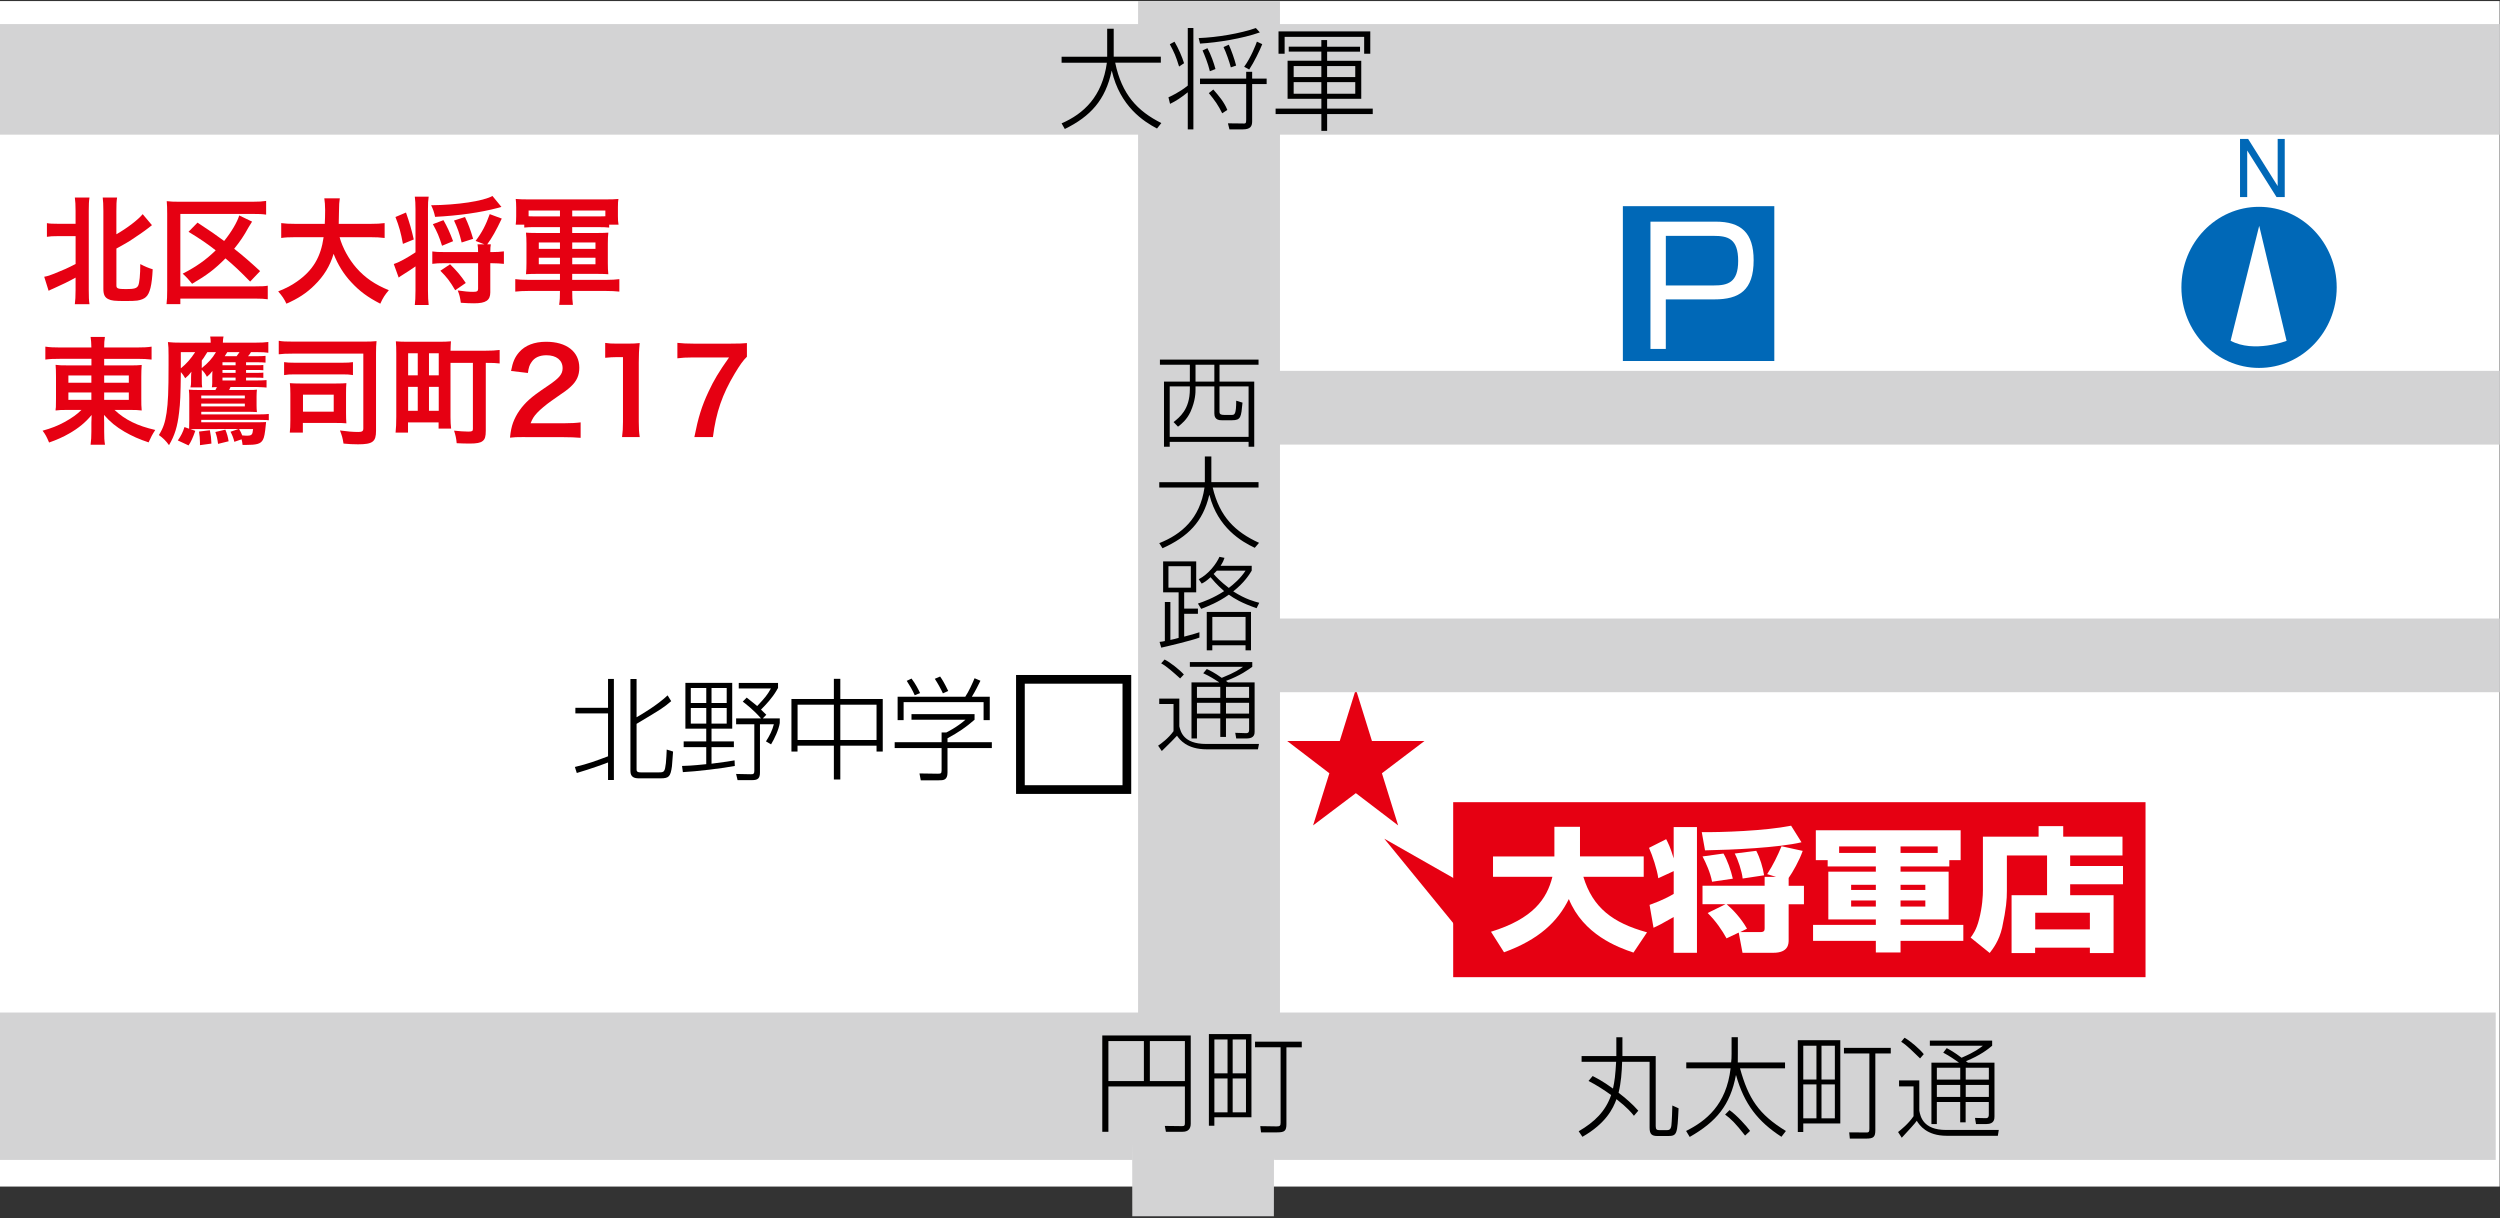 <?xml version="1.0" encoding="utf-8"?>
<!-- Generator: Adobe Illustrator 25.0.0, SVG Export Plug-In . SVG Version: 6.00 Build 0)  -->
<svg version="1.1" id="レイヤー_1" xmlns="http://www.w3.org/2000/svg" xmlns:xlink="http://www.w3.org/1999/xlink" x="0px"
	 y="0px" viewBox="0 0 841.89 410.31" style="enable-background:new 0 0 841.89 410.31;" xml:space="preserve">
<rect x="0" y="0" width="841.89" height="410.31" fill="#333333" stroke="none"/>
<style type="text/css">
	.st0{fill:#FFFFFF;}
	.st1{clip-path:url(#SVGID_2_);fill:#0068B7;}
	.st2{clip-path:url(#SVGID_2_);fill:#FFFFFF;}
	.st3{clip-path:url(#SVGID_2_);fill:#E60012;}
	.st4{clip-path:url(#SVGID_2_);fill:none;stroke:#000000;stroke-width:2.93;}
	.st5{clip-path:url(#SVGID_2_);}
	.st6{clip-path:url(#SVGID_2_);fill:#D3D3D4;}
	.st7{fill:none;stroke:#FFFFFF;stroke-width:7.897;stroke-linejoin:round;}
	.st8{fill:#E60012;}
</style>
<g>
	<rect y="0.36" class="st0" width="841.76" height="399.22"/>
	<g>
		<defs>
			<rect id="SVGID_1_" y="0.35" width="841.76" height="409.24"/>
		</defs>
		<clipPath id="SVGID_2_">
			<use xlink:href="#SVGID_1_"  style="overflow:visible;"/>
		</clipPath>
		<rect x="546.51" y="69.43" class="st1" width="51" height="52.14"/>
		<path class="st2" d="M577.05,79.43c4.87,0,8.29,0.94,8.29,8.43c0,7.37-3.56,8.27-8.29,8.27h-16.07v-16.7H577.05z M555.8,74.64
			v42.87h5.17v-16.69h16.37c8.33,0,13.21-3.01,13.21-13.18c0-9.24-4.22-13-12.81-13H555.8z"/>
		<rect x="489.37" y="270.14" class="st3" width="233.15" height="58.93"/>
		<path class="st2" d="M502.1,313.77c14.19-4.38,18.81-11.01,20.68-18.5h-20v-6.86h20.67v-9.97h8.62v9.36v0.6h21.46v6.86H533.2
			c3.19,10.46,9.91,15.52,21.45,18.71l-4.57,6.82c-5.31-1.78-16.86-6.05-21.76-18.03c-3.77,7.66-10.15,13.68-21.83,17.93
			L502.1,313.77z"/>
		<path class="st2" d="M586,313.89l2.32-1.14c-2.06-3.61-4.76-6.44-6.85-8.23h12.78v8.09c0,0.76-0.15,1.28-1.48,1.28H586z
			 M581.04,304.52l-5.98,2.94c2.77,2.71,4.93,5.91,6.36,8.54l4.1-1.95l1.28,6.81h10.34c5.11,0,5.2-2.98,5.2-4.27v-12.08h5.15v-6.22
			h-5.15v-2.64c1.32-1.84,3.63-5.92,4.73-9.11l-7.13-1.56c-1.33,3.19-2.88,6.41-4.84,9.39l2.97,0.91h-3.82v2.99h-20.92v6.22H581.04z
			 M563.62,301.03c-1.22,0.72-3.58,2.07-8.12,3.7l1.33,7.7c1.53-0.69,2.73-1.28,6.79-3.61v12.05h7.84v-42.35h-7.84v10.54
			c-1.13-3.77-1.89-5.23-2.53-6.46l-5.78,2.92c1.15,2.55,2.73,7.22,3.12,10.23l5.2-2.4V301.03z M603.17,278.06
			c-8.92,1.77-23.41,2.24-30.09,2.17l1.1,6.13c9.07-0.16,24.92-0.9,32.48-2.72L603.17,278.06z M573.34,288.41
			c1.12,2.13,2.65,5.49,3.21,8.52l6.99-1.03c-0.64-2.85-1.88-6.3-3.15-8.47L573.34,288.41z M584.18,287.43
			c1.12,2.09,2.4,5.93,2.67,8.42l7.22-1.09c-0.39-2.57-1.39-5.89-2.64-8.24L584.18,287.43z"/>
		<path class="st2" d="M631.7,299.7h-8.32v-1.74h8.32V299.7z M615.47,291.78h16.23v1.76h-16v16.08h16v1.84h-21.14v5.38h21.14v3.91
			h8.32v-3.91h21.14v-5.38h-21.14v-1.84h16.19v-16.08h-16.19v-1.76h16.42v-2.12h3.82V279.6h-48.77v10.06h3.99V291.78z M631.7,305.29
			h-8.32v-2.05h8.32V305.29z M648.37,299.7h-8.35v-1.74h8.35V299.7z M648.37,305.29h-8.35v-2.05h8.35V305.29z M619.34,285.04h12.36
			v2.19h-12.36V285.04z M640.02,285.04h12.51v2.19h-12.51V285.04z"/>
		<path class="st2" d="M703.78,312.98h-18.41v-5.61h18.41V312.98z M689.34,301.47h-11.93v19.48h7.93v-1.81h18.44v1.81h7.98v-19.48
			h-14.62v-3.68h17.79v-6.15h-17.79v-3.56h17.62v-6.33H694.8v-3.54h-8.29v3.54h-18.75v18.03c0,1.81-0.19,5.67-1.3,9.85
			c-0.89,3.55-2.21,5.26-2.84,6.11l6.42,5.18c1-1.28,3.18-4.07,4.19-8.52c1.4-6.59,1.6-9.45,1.6-12.38v-11.94h13.53V301.47z"/>
		<polygon class="st3" points="490.88,296.5 466.16,282.43 495.36,318.18 		"/>
		<polygon class="st3" points="479.71,249.53 465.37,260.4 470.83,277.96 456.59,267.1 442.19,277.96 447.67,260.4 433.46,249.53 
			451.17,249.53 456.59,232.1 462.01,249.53 		"/>
		<path class="st1" d="M760.74,69.65c14.5,0,26.16,12.11,26.16,27.12c0,14.96-11.66,27.13-26.16,27.13
			c-14.42,0-26.14-12.17-26.14-27.13C734.6,81.76,746.31,69.65,760.74,69.65"/>
		<path class="st2" d="M751.17,114.74l9.63-38.7l9.22,38.75C770.03,114.8,758.97,118.98,751.17,114.74"/>
		<polygon class="st1" points="754.34,46.78 757.07,46.78 767.02,62.66 767.02,46.78 769.4,46.78 769.4,66.37 766.64,66.37 
			756.76,50.68 756.76,66.37 754.34,66.37 		"/>
		<rect x="343.63" y="228.77" class="st4" width="35.85" height="37.12"/>
		<path class="st5" d="M193.59,258.28c4.61-1.11,6.95-2.01,11.17-3.59v-14.44h-11v-1.89h11v-9.72h1.97v34.03h-1.97v-5.91
			c-0.36,0.18-5.91,2.21-10.52,3.55L193.59,258.28z M214.37,228.65v12.89c1.81-1.03,6.97-4.08,10.45-7.37l1.21,1.95
			c-2.73,2.3-2.91,2.41-11.66,7.64v15.26c0,0.54,0,1.08,1.36,1.08h6.29c1.61,0,1.88-0.21,2.22-3.1c0.08-0.73,0.28-3.91,0.28-4.58
			l2.14,0.67c-0.11,0.81-0.26,4.15-0.38,4.94c-0.47,3.46-1.02,4.08-3.77,4.08h-7.39c-1.4,0-2.82-0.33-2.82-2.44v-31.02H214.37z"/>
		<path class="st5" d="M237.84,236.73h-5.21v-5.05h5.21V236.73z M247.37,256.06c-1.23,0.22-3.08,0.53-7.76,1.12v-5.57h7.53v-1.94
			h-7.53v-4.28h6.97v-15.42h-15.77v15.42h7.02v4.28h-7.6v1.94h7.6v5.73c-5.08,0.53-6.71,0.56-8.15,0.6l0.28,2.08
			c4.19-0.18,13.85-1.34,17.49-2.08L247.37,256.06z M244.72,236.73h-5.11v-5.05h5.11V236.73z M237.84,243.67h-5.21v-5.25h5.21
			V243.67z M244.72,243.67h-5.11v-5.25h5.11V243.67z M258.06,240.7c-0.75-0.76-1.12-1.11-1.79-1.74c1.73-1.74,3.77-3.89,5.3-6.53
			c0.12-0.17,0.24-0.54,0.44-0.74v-1.71h-13.23v1.87h10.83c-1.24,2.24-2.01,3.14-4.62,5.91c-0.7-0.53-1.52-1.3-3.54-2.84l-1.32,1.35
			c1.04,0.82,3.49,2.62,6.14,5.66h-8.38v1.97h6.13v15.74c0,0.99-0.35,1.12-1.33,1.09l-4.81-0.1l0.5,2.08h4.93
			c1.89,0,2.61-0.59,2.61-2.6v-16.21h4.68c-0.57,2.15-1.35,3.71-2.66,5.77l1.72,1c1.19-1.98,2.6-4.98,2.93-7.2v-1.54h-5.73
			L258.06,240.7z"/>
		<path class="st5" d="M266.52,235.39v17.7h2.05v-1.98h12.24v11.39h2.17v-11.39h12.2v1.98h2.09v-17.7h-14.29v-6.79h-2.17v6.79
			H266.52z M280.81,249.2h-12.22v-11.89h12.22V249.2z M295.18,249.2h-12.2v-11.89h12.2V249.2z"/>
		<path class="st5" d="M309.85,233.4c-0.52-1.1-1.57-3.19-2.89-4.89l-1.61,0.77c0.95,1.46,2.02,3.26,2.69,4.85L309.85,233.4z
			 M328.19,240.49h-21.24v1.88h18.18c-2.8,2.5-6.41,4.3-6.47,4.3h-1.57v3.28h-15.8v1.97h15.8v7.49c0,1.09-0.26,1.14-1.46,1.14
			l-5.99-0.09l0.44,2.31h6.08c1.49,0,2.92,0,2.92-2.62v-8.23h14.93v-1.97h-14.93v-1.33c3.77-2.06,6.11-3.63,9.11-6.25V240.49z
			 M327.28,234.62c1.08-1.69,2.37-4.29,2.89-5.38l-1.98-0.84c-0.64,1.57-1.98,4.54-3.12,6.22h-22.79v7.9h2.02v-6.08h26.93v6.08h2.08
			v-7.9H327.28z M319.32,232.69c-1.32-2.72-1.93-3.73-2.73-4.87l-1.79,0.77c0.91,1.37,2.11,3.51,2.73,4.9L319.32,232.69z"/>
		<path class="st6" d="M837.16-55.52H431.04v-18.61c0-13.66-10.74-24.86-23.9-24.86c-13.11,0-23.89,11.2-23.89,24.86V8.1H-2.28
			v37.24h385.53V145.6v24.82v56.33v24.78v89.45H-6.45v49.63h387.7c0-0.57,0.04-20.45,0.06,22.28h47.67
			c0-28.99,0.08-22.28,0.08-22.28h411.39v-49.63H431.04v-89.45V233.1h419.07v-24.81H431.04v-58.56h417.03V124.9H431.04V45.34h419
			V8.1h-419v-41.89h406.12c13.09,0,23.93,16.79,23.93,3.08C861.09-44.33,850.25-55.52,837.16-55.52"/>
		<path class="st5" d="M550.23,375.75c-0.67-0.88-2.08-2.62-5.87-5.6c-1.16,3.14-3.5,8.12-11.47,12.68l-1.26-1.87
			c5.29-3.08,9.05-6.69,10.93-12.2c-2.23-1.61-5.02-3.43-7.62-4.74l1.39-1.66c1.27,0.66,3.38,1.69,6.85,4.22
			c0.54-2.43,0.82-4.55,1.06-9.01h-11.63v-1.94h11.7v-6.32h2.05v6.32h11.21v23.61c0,1.19,0.43,1.34,1.3,1.34h2.41
			c0.71,0,1.4-0.11,1.57-1.6c0.15-1.09,0.32-5.75,0.32-6.7l2.1,0.95c-0.43,8.7-0.43,9.33-3.66,9.33h-3.42
			c-1.97,0-2.68-0.64-2.68-2.83v-22.16h-9.25c-0.11,3.5-0.35,6.98-1.2,10.42c2.29,1.75,4.74,3.86,6.64,6.04L550.23,375.75z"/>
		<path class="st5" d="M583.09,349.29h2.14v5.56c0,1.19,0,1.6-0.02,2.94h15.91v1.98h-15.16c2.82,10.17,6.26,15.48,15.45,21.1
			l-1.5,1.95c-7.9-5.1-12.56-11.03-15.27-20.71h-0.07c-1.92,10.04-6.5,15.59-15.55,20.76l-1.22-2.01
			c6.68-3.35,13.55-8.74,14.99-21.1h-14.93v-1.98h15.11c0.11-0.91,0.15-1.75,0.15-2.94V349.29z M587.67,382.41
			c-3.34-4.27-4.77-5.63-6.73-7.07l1.48-1.5c2.36,1.6,5.91,5.57,6.93,7.01L587.67,382.41z"/>
		<path class="st5" d="M611.7,376.6h-4.44v-11.42h4.44V376.6z M605.42,350.29v30.92h1.84v-2.88h12.47v-28.03H605.42z M611.7,363.54
			h-4.44v-11.39h4.44V363.54z M617.9,363.54h-4.5v-11.39h4.5V363.54z M617.9,376.6h-4.5v-11.42h4.5V376.6z M636.73,352.87h-15.77
			v1.88h8.56v25.4c0,0.98-0.15,1.31-1.34,1.22l-5.45-0.04l0.21,2.1h5.5c2.5,0,3.09-0.55,3.09-2.86v-25.82h5.2V352.87z"/>
		<path class="st5" d="M647.84,354.99c-1.4-1.76-4.64-4.55-6.49-5.52l-1.12,1.36c1.95,1.19,4.2,3.51,6.37,5.6L647.84,354.99z
			 M662.73,357.87c-0.42-0.31-0.57-0.38-0.7-0.51c4.75-1.89,7.61-4.14,8.84-5.21v-1.73h-20.98v1.73h17.8v0.05
			c-1.01,0.76-2.42,1.98-7.12,4c-2.41-1.85-3.94-2.67-5-3.24l-1.17,1.53c2.14,1.12,3.97,2.43,5.22,3.29v0.09h-9.2v20.66h1.82v-7.42
			h7.87v6.85h1.83v-6.85h7.8v4.26c0,1.22-0.71,1.19-1.22,1.18l-3.43-0.09l0.34,2.07h3.51c2.71,0,2.71-1.8,2.71-2.59v-18.07H662.73z
			 M660.12,363.57h-7.87v-4.01h7.87V363.57z M660.12,369.39h-7.87v-4.04h7.87V369.39z M669.76,363.57h-7.79v-4.01h7.79V363.57z
			 M669.76,369.39h-7.79v-4.04h7.79V369.39z M639.52,363.83v2.01h4.88v10.06c-1.81,2.64-4.17,4.47-5.21,5.32l1.24,1.92
			c2.4-2.61,4.39-4.74,5.06-5.71c0.89,1.46,3.29,5.05,10.08,5.05h17.21l0.32-1.96h-17.74c-7.84,0-8.65-4.63-9.02-6.48v-10.21H639.52
			z"/>
		<path class="st5" d="M385.21,364.05h-11.95v-13.46h11.95V364.05z M371.2,348.7v32.43h2.06v-15.25h25.76v12.31
			c0,0.84-0.15,1.04-1.02,1.04l-5.74-0.07l0.37,1.97h5.63c1.81,0,2.73-0.94,2.73-2.74V348.7H371.2z M399.02,364.05h-11.8v-13.46
			h11.8V364.05z"/>
		<path class="st5" d="M413.38,374.59h-4.43v-11.42h4.43V374.59z M407.1,348.23v30.86h1.84v-2.85h12.49v-28.02H407.1z
			 M413.38,361.46h-4.43v-11.41h4.43V361.46z M419.59,361.46h-4.48v-11.41h4.48V361.46z M419.59,374.59h-4.48v-11.42h4.48V374.59z
			 M438.38,350.79h-15.74v1.89h8.61v25.41c0,0.94-0.21,1.26-1.38,1.23l-5.47-0.09l0.26,2.1h5.47c2.5,0,3.08-0.53,3.08-2.81v-25.83
			h5.17V350.79z"/>
		<path class="st5" d="M372.85,9.68h2.2v9.41h15.87v2.02h-15.37c2.22,10.73,7.52,16.32,15.54,20.33l-1.46,1.84
			c-4.47-2.35-12.45-7.44-15.22-19.43h-0.05c-2.08,9.82-7.13,15.35-15.78,19.59l-1.08-1.9c7.41-3.22,13.68-8.98,15.25-20.42h-15.25
			v-2.02h15.35V9.68z"/>
		<path class="st5" d="M398.74,21.29c-0.56-1.93-1.99-5.21-3.22-7.25l-1.58,0.86c1.47,2.72,2.06,4.02,3.12,7.51L398.74,21.29z
			 M404.12,14.68c5.84-0.34,14.36-1.7,20.14-3.77l-1.34-1.47c-5.25,1.83-13.02,3.16-19.26,3.38L404.12,14.68z M409.32,23.25
			c-0.53-2.02-1.57-4.93-2.71-7.03l-1.64,0.77c0.74,1.71,1.79,4.25,2.46,6.99L409.32,23.25z M416.27,22.08
			c-0.52-2.12-1.6-5.14-2.46-7.03l-1.78,0.8c0.85,1.77,1.99,4.96,2.46,6.84L416.27,22.08z M426.55,26.48h-4.88v-2.29h-2.01v2.29
			h-15.55v1.83h15.55V40.4c0,1.25-0.22,1.25-1.41,1.18l-4.74-0.05l0.51,2.04h4.46c2.65,0,3.19-1.06,3.19-2.76v-12.5h4.88V26.48z
			 M413.31,37.02c-1.08-2.7-2.91-4.78-4.72-6.87l-1.51,1.21c2.02,2.43,3.26,4.22,4.5,6.79L413.31,37.02z M399.99,9.44v19.38
			c-2.72,2.23-5.84,3.66-6.51,3.95l0.54,2.21c2.13-1.04,3.6-2.02,5.97-3.9v12.49h1.89V9.44H399.99z M420.67,23.42
			c1.57-2.33,3.63-6.56,4.4-8.55l-1.8-0.85c-0.26,0.8-1.99,5.34-4.29,8.46L420.67,23.42z"/>
		<path class="st5" d="M444.97,31.56h-9.32v-3.9h9.32V31.56z M446.91,13.5h-1.94v2.22h-10.98v1.66h10.98v3.08H433.6v12.82h11.38
			v3.29h-15.41v1.85h15.41v5.64h1.94v-5.64h15.36v-1.85h-15.36v-3.29h11.49V20.48h-11.49v-3.08H458v-1.66h-11.09V13.5z
			 M444.97,25.95h-9.32v-3.7h9.32V25.95z M456.39,25.95h-9.48v-3.7h9.48V25.95z M456.39,31.56h-9.48v-3.9h9.48V31.56z M461.46,10.58
			h-30.91v7.52h2.06v-5.68h26.78v5.68h2.06V10.58z"/>
		<path class="st5" d="M400.69,131.07c0,6.91-3.55,9.49-5.48,11.07l1.49,1.55c1.17-0.91,2.92-2.28,4.19-4.98
			c1.71-3.81,1.71-6.6,1.71-7.6v-0.98h6.34v9.07c0,0.93,0.24,2.39,2.51,2.32h3.42c3.05,0,3.08-1.06,3.55-5.93l-2.12-0.65
			c0,4.58-0.55,4.78-1.45,4.78h-2.65c-0.91,0-1.53-0.16-1.53-1.02v-8.58h9.8v17h-26.56v-17h6.78V131.07z M390.61,121.09v1.74h10.08
			v5.68h-8.71v21.94h1.93v-1.66h26.56v1.66h1.9v-21.94h-11.69v-5.68h13.14v-1.74H390.61z M408.94,128.51h-6.34v-5.69h6.34V128.51z"
			/>
		<path class="st5" d="M405.73,153.71h2.2v8.66h15.89v1.81h-15.43c2.29,9.82,7.57,14.96,15.6,18.62l-1.44,1.68
			c-4.48-2.11-12.45-6.76-15.25-17.76h-0.08c-2.12,8.97-7.09,14.01-15.74,17.91l-1.09-1.72c7.45-2.95,13.73-8.25,15.23-18.72h-15.23
			v-1.81h15.35V153.71z"/>
		<path class="st5" d="M424.06,202.99c-1.56-0.42-4.54-1.13-8.76-3.84c3.77-2.98,5.45-5.71,6.22-6.98v-1.63h-10.48
			c0.85-1.33,1.06-1.92,1.32-2.68l-1.7-0.35c-1.02,2.31-3.57,5.77-6.98,7.55l1,1.47c0.89-0.43,1.63-0.9,2.98-2.15
			c2.23,2.69,3.76,3.94,4.57,4.69c-3.64,2.38-6.86,3.51-8.82,4.19l1.11,1.78c2.26-0.88,5.74-2.22,9.31-4.78
			c1.79,1.29,4.3,2.82,9.33,4.56L424.06,202.99z M409.78,192.18h9.66c-1.65,2.56-4,4.57-5.63,5.81c-2.82-2.14-4.42-3.88-5.11-4.7
			L409.78,192.18z M403.89,212.92c-1.06,0.35-1.88,0.61-5.11,1.47v-7.7h4.63v-1.75h-4.63v-5.48h4.05v-10.4h-11.14v10.4h5.22v15.35
			c-0.47,0.15-2.21,0.6-2.78,0.69v-12.77h-1.86v13.14c-0.51,0.16-0.84,0.16-1.78,0.29l0.56,1.94c1.48-0.31,10.44-2.43,12.86-3.39
			V212.92z M401.02,197.9h-7.54v-7.22h7.54V197.9z M421.28,206.07h-14.9v12.94h1.87v-1.72h11.19v1.72h1.84V206.07z M419.45,215.66
			h-11.19v-7.9h11.19V215.66z"/>
		<path class="st5" d="M410.94,235h-7.86v-3.7h7.86V235z M413.53,229.8c-0.44-0.29-0.52-0.38-0.65-0.52
			c4.74-1.71,7.59-3.83,8.83-4.73v-1.6h-21.02v1.6h17.83v0.05c-0.98,0.69-2.36,1.77-7.09,3.67c-2.48-1.77-3.98-2.49-5.04-2.98
			l-1.19,1.43c2.17,0.98,3.99,2.15,5.31,3.01v0.07h-9.27v18.89h1.84v-6.77h7.86v6.25h1.91v-6.25h7.79v3.89
			c0,1.14-0.74,1.12-1.25,1.08l-3.42-0.11l0.34,1.91h3.49c2.7,0,2.7-1.62,2.7-2.35V229.8H413.53z M410.94,240.31h-7.86v-3.64h7.86
			V240.31z M420.63,235h-7.77v-3.7h7.77V235z M420.63,240.31h-7.77v-3.64h7.77V240.31z M398.67,227.14
			c-1.4-1.58-4.64-4.14-6.49-5.04l-1.15,1.28c1.98,1.09,4.2,3.13,6.39,5.09L398.67,227.14z M390.38,235.26v1.82h4.81v9.15
			c-1.77,2.46-4.16,4.17-5.19,4.88l1.24,1.8c2.43-2.38,4.44-4.36,5.12-5.15c0.88,1.26,3.24,4.58,10.06,4.58h17.19l0.36-1.81h-17.79
			c-7.83,0-8.6-4.3-9.04-5.92v-9.35H390.38z"/>
	</g>
	<path class="st7" d="M19.52,79.52c-1.72,0-2.71,0.05-3.72,0.23v-4.61c0.98,0.18,1.81,0.22,3.72,0.22h5.93v-4.35
		c0-2.09-0.08-3.2-0.25-4.5h4.94c-0.2,1.26-0.25,2.36-0.25,4.5V97.7c0,2.32,0.05,3.49,0.25,4.75H25.2c0.16-1.34,0.25-2.53,0.25-4.77
		v-4.19c-2.36,1.33-4.56,2.36-7.37,3.63c-0.65,0.28-1.33,0.58-1.71,0.8l-1.48-4.72c1.23-0.23,1.97-0.48,3.36-1.04
		c3.16-1.26,4.54-1.88,7.21-3.26v-9.38H19.52z M39.2,96.16c0,0.99,0.52,1.19,3.21,1.19c2.74,0,3.63-0.23,4.12-1.15
		c0.43-0.83,0.71-3.67,0.71-7.27c1.5,0.79,2.81,1.35,4.18,1.75c-0.25,5.33-0.94,8.21-2.32,9.38c-0.61,0.57-1.64,0.97-2.88,1.16
		c-0.86,0.11-1.98,0.15-4.03,0.15c-3.53,0-4.7-0.11-5.71-0.64c-1.2-0.54-1.67-1.57-1.67-3.43V71.06c0-2.22-0.08-3.33-0.22-4.54h4.84
		c-0.21,1.33-0.24,2.45-0.24,4.54v7.83c3.63-2.06,7.38-4.94,8.86-6.77l3.12,3.71c-0.38,0.3-0.63,0.47-1.26,0.99
		c-1.12,0.91-4.46,3.19-6.28,4.35c-1.64,0.99-1.64,0.99-4.43,2.53V96.16z"/>
	<path class="st7" d="M90.18,100.78c-1.13-0.15-2.26-0.23-4.3-0.23H60.73v1.86h-4.65c0.17-1.35,0.22-2.64,0.22-4.6V71.96
		c0-1.66-0.03-2.93-0.15-4.22c1.3,0.16,2.41,0.2,4.27,0.2h24.55c2.25,0,3.43-0.09,4.65-0.28v4.62c-1.36-0.2-2.44-0.24-4.6-0.24
		H60.73v24.4h25.12c2.25,0,3.34-0.05,4.32-0.23V100.78z M84.24,94.82c-3.61-3.67-5.29-5.26-8.31-7.81c-3.6,3.62-6.18,5.6-11.24,8.56
		c-0.94-1.21-1.88-2.25-3.16-3.41c4.64-2.39,7.87-4.69,11.11-7.86c-2.78-2.17-5.26-3.88-9.15-6.24l3.02-3.09
		c5.29,3.49,5.32,3.52,8.97,6.18c2.45-3.01,4.42-6.4,5.08-8.59l4.33,2.07c-0.53,0.82-0.62,0.96-1.24,2
		c-1.48,2.74-2.83,4.71-4.79,7.14c3.03,2.39,5.32,4.37,8.73,7.53L84.24,94.82z"/>
	<path class="st7" d="M114.36,79.87c0.98,3.56,3.08,7.4,5.67,10.37c2.94,3.32,6.22,5.57,10.91,7.49c-1.34,1.59-1.91,2.42-2.88,4.54
		c-4.22-2.17-6.96-4.19-9.77-7.23c-2.55-2.72-4.51-5.89-5.95-9.56c-1.19,4.07-3.28,7.49-6.46,10.59c-2.69,2.66-5.54,4.5-9.43,6.2
		c-0.67-1.5-1.51-2.71-2.77-4.14c2.84-1.15,4.42-1.98,6.39-3.36c5.32-3.74,7.96-8.18,8.91-14.9h-9.34c-2.49,0-3.63,0.08-4.94,0.27
		v-5.01c1.22,0.18,2.65,0.26,4.98,0.26h9.69c0.08-1.98,0.12-2.6,0.12-4.65c0-1.67-0.12-2.85-0.28-3.96h5.22
		c-0.2,1.39-0.24,1.97-0.28,4.63c0,1.61-0.03,2.53-0.08,3.98h10.47c2.25,0,3.64-0.09,4.99-0.26v5.01c-1.58-0.19-2.76-0.27-4.94-0.27
		H114.36z"/>
	<path class="st7" d="M139.92,70.38c0-1.85-0.08-2.91-0.23-4.15h4.67c-0.2,1.32-0.24,2.26-0.24,4.15v27.48
		c0,2.02,0.08,3.54,0.24,4.86h-4.67c0.15-1.23,0.23-2.61,0.23-4.91v-8.1c-0.73,0.53-2.85,1.95-4.32,2.85
		c-0.56,0.36-1.09,0.68-1.34,0.92l-1.65-4.56c1.54-0.47,4.5-2.05,7.31-3.95V70.38z M136.72,71.57c1.22,3.5,1.89,5.85,2.62,9.07
		l-3.65,1.49c-0.69-3.77-1.29-5.9-2.52-9.05L136.72,71.57z M168.86,69.68c-0.33,0.07-0.33,0.07-1.12,0.32
		c-5.94,1.57-13.16,2.61-21.22,3.03c-0.29-1.42-0.68-2.6-1.34-3.91c8.86-0.09,17.55-1.38,20.66-3.12L168.86,69.68z M165.7,84.89
		c1.54,0,2.74-0.08,3.99-0.24v4.21c-1.25-0.13-2.57-0.22-3.99-0.22h-0.59v9.81c0,2.69-1.48,3.69-5.47,3.69
		c-1.41,0-2.43-0.05-4.45-0.18c-0.25-1.85-0.46-2.67-1.05-4.15c2.19,0.33,3.81,0.47,5.19,0.47c1.32,0,1.67-0.23,1.67-1.02v-8.63
		h-11.46c-1.62,0-2.77,0.05-3.96,0.22v-4.17c1.19,0.17,2.1,0.2,3.96,0.2H161c0-1.26-0.05-1.81-0.19-2.6h2.32l-2.97-1.15
		c2.14-2.81,3.47-5.39,4.76-9.02l4.05,1.5c-1.94,4.08-3.23,6.39-4.9,8.67h1.22c-0.15,0.78-0.15,1.15-0.18,2.6H165.7z M148.86,82.76
		c-1-3.15-1.62-4.62-3.09-7.27l3.56-1.35c1.26,2.17,2.18,4.2,3.25,7.08L148.86,82.76z M153.29,97.74c-1.71-2.92-2.73-4.31-5-6.56
		l3.28-2.18c2.33,2.29,3.68,3.91,5.28,6.29L153.29,97.74z M155.46,81.66c-0.77-3.2-1.36-4.79-2.57-7.39l3.7-1.19
		c1.09,2.29,1.84,4.28,2.74,7.34L155.46,81.66z"/>
	<path class="st7" d="M192.7,78.46h8.42c2.08,0,2.73-0.05,3.74-0.12c-0.12,1.22-0.17,2.01-0.17,3.66v6.6c0,1.78,0.05,2.5,0.17,3.75
		c-1.07-0.07-1.77-0.12-3.82-0.12h-8.35v2.01h11.69c1.71,0,2.89-0.08,4.19-0.24v4.2c-1.4-0.15-2.76-0.22-4.47-0.22H192.7
		c0,2.2,0.05,3.19,0.23,4.69h-4.64c0.24-1.57,0.28-2.49,0.28-4.69h-10.63c-1.7,0-3.09,0.07-4.42,0.22v-4.2
		c1.22,0.16,2.41,0.24,4.15,0.24h10.9v-2.01h-7.66c-2.02,0-2.72,0.05-3.78,0.12c0.12-1.33,0.16-2.2,0.16-3.75V82
		c0-1.41-0.05-2.36-0.16-3.66c0.99,0.07,1.65,0.12,3.76,0.12h7.68v-1.98h-8.52c-1.51,0-2.42,0.03-3.5,0.15v-0.98h-2.88
		c0.11-0.87,0.16-1.56,0.16-2.85v-2.92c0-1.19-0.05-1.98-0.16-2.88c1.38,0.11,2.47,0.15,4.19,0.15h26.16c1.94,0,3.05-0.04,4.24-0.15
		c-0.13,0.78-0.17,1.35-0.17,2.76v3.02c0,1.22,0.04,2.01,0.21,2.88h-3.16v0.98c-1.04-0.12-1.99-0.15-3.45-0.15h-9V78.46z
		 M188.57,70.91h-10.56v1.92c0.69,0.05,1.17,0.05,2.04,0.05h8.52V70.91z M188.57,81.66h-7.13v2.15h7.13V81.66z M188.57,86.79h-7.13
		V89h7.13V86.79z M201.7,72.88c0.96,0,1.4,0,2.16-0.05v-1.92H192.7v1.97H201.7z M200.53,81.66h-7.83v2.15h7.83V81.66z M200.53,86.79
		h-7.83V89h7.83V86.79z"/>
	<path class="st7" d="M20.07,120.84c-2.02,0-3.32,0.04-4.8,0.25v-4.36c1.39,0.21,2.86,0.29,5.07,0.29h10.43
		c-0.04-1.62-0.08-2.29-0.26-3.56h4.82c-0.2,1.24-0.25,2.07-0.25,3.56h10.79c2.46,0,3.96-0.08,5.18-0.29v4.36
		c-1.31-0.17-2.95-0.25-4.9-0.25H35.08v2.22h8.27c2.41,0,3.17-0.03,4.37-0.16c-0.09,1.19-0.14,2.48-0.14,3.98v7.33
		c0,2.2,0,2.2,0.14,4.02c-1.14-0.16-2.25-0.19-4.4-0.19h-4.76c3.53,3.32,7.7,5.38,13.73,6.75c-1.03,1.57-1.4,2.3-2.25,4.18
		c-3.21-1.05-5.57-2.13-8.12-3.59c-2.91-1.72-4.77-3.24-6.9-5.67c0.02,1.29,0.06,2.04,0.06,2.7v2.85c0,2.02,0.05,3.17,0.28,4.51
		h-4.85c0.19-1.53,0.26-2.68,0.26-4.51v-2.85c0-0.46,0.05-1.94,0.09-2.68c-2.03,2.49-4.44,4.48-7.56,6.25
		c-1.9,1.12-4.38,2.22-6.77,3.04c-0.84-1.98-1.19-2.66-2.19-3.98c2.97-0.83,5.02-1.62,7.43-2.93c2.41-1.32,4.31-2.68,5.66-4.07
		h-4.28c-2.42,0-3.23,0.02-4.43,0.19c0-0.4,0-0.4,0.1-1.13c0-0.16,0-0.16,0.04-2.89v-7.27c0-2.06-0.04-2.7-0.14-4.08
		c1.05,0.16,2.01,0.19,4.28,0.19h7.79v-2.22H20.07z M23.03,128.89h7.74v-2.44h-7.74V128.89z M23.03,134.65h7.74v-2.49h-7.74V134.65z
		 M35.08,128.89h8.3v-2.44h-8.3V128.89z M35.08,134.65h8.3v-2.49h-8.3V134.65z"/>
	<path class="st7" d="M82.88,128.12h3.68c1.6,0,2.21-0.05,3.2-0.12v2.51c-0.43-0.05-1.5-0.13-3.2-0.18h-8.94
		c-0.2,0.5-0.28,0.6-0.45,1h6.07c2.01,0,2.5,0,3.28-0.12c-0.07,0.71-0.12,1.32-0.12,2.25v3.16c0,0.91,0.05,1.46,0.12,2.15
		c-1.45-0.09-2.24-0.09-3.24-0.09h-15.5v0.87h19.62c1.45,0,2.25-0.05,3.12-0.15v2.13c-0.65-0.09-0.65-0.09-3.12-0.13H67.77v0.81
		h18.79c1.3,0,2.32-0.05,3.04-0.08c-0.04,0.27-0.04,0.34-0.08,0.83c-0.28,2.97-0.54,4.42-1.03,5.22c-0.77,1.3-2,1.66-5.88,1.66
		h-0.92c-0.11-0.91-0.16-1.23-0.34-1.9l-2.43,0.85c-0.26-1.16-0.7-2.29-1.3-3.4l2.7-0.91H67.03c-1.9,0-2.84,0.04-2.91,0.04
		l1.65,0.57c-0.87,2.45-1.43,3.65-2.27,4.91l-3.62-1.68c1.06-1.51,1.73-2.81,2.24-4.51l1.56,0.57c0.04-0.68,0.06-1.47,0.06-2.85
		v-7.42c0-1.04-0.02-2.02-0.14-2.89c0.98,0.07,1.73,0.12,3.67,0.12h5.27c0.22-0.4,0.32-0.55,0.5-1c-0.5,0-1.19,0.05-1.7,0.09
		c0.08-0.47,0.13-0.98,0.13-1.47v-1.82c0-0.43,0.02-0.78,0.02-0.98c0-0.25,0-0.68,0.05-1.24c-0.71,0.95-1,1.24-1.86,1.97
		c-0.5-0.98-0.94-1.57-1.73-2.36v3.17c0,1.61,0.02,2.05,0.14,2.77h-3.96c0.17-0.7,0.21-1.03,0.21-1.91v-1.38
		c0-0.91,0.05-1.61,0.13-2.01c-0.67,0.91-1.27,1.53-2.1,2.21c-0.45-0.8-0.91-1.47-1.47-2.09c-0.1,7.78-0.19,10.3-0.6,13.66
		c-0.55,4.73-1.46,7.68-3.39,10.96c-1.02-1.43-2.01-2.41-3.41-3.4c1.52-2.43,2.1-4.27,2.59-7.49c0.5-3.57,0.67-6.96,0.67-16.1v-3.19
		c0-2.51-0.04-3.02-0.21-4.53c1.35,0.16,2.52,0.2,4.97,0.2h9.44c-0.02-0.96-0.06-1.44-0.18-2.06h4.49
		c-0.14,0.62-0.18,1.03-0.22,2.06h10.69c2.07,0,3.68-0.08,4.62-0.23v3.63c-1-0.16-1.97-0.21-3.64-0.21h-2.21
		c-0.16,0.26-0.16,0.26-0.46,0.73c-0.16,0.18-0.28,0.35-0.53,0.63h3.3c1.34,0,1.93-0.05,2.6-0.12v2.29
		c-0.82-0.08-1.47-0.12-2.6-0.12h-3.96v0.99h3.47c1.36,0,1.71,0,2.35-0.08v1.77c-0.9-0.08-1.2-0.08-2.3-0.08h-3.52v0.96h3.47
		c1.36,0,1.68,0,2.35-0.08v1.78c-1.04-0.09-1.3-0.09-2.35-0.09h-3.47V128.12z M60.89,118.59v5.44c1.82-1.43,3.4-3.23,4.83-5.44
		H60.89z M70.67,144.89c0.35,1.74,0.46,2.65,0.53,4.49l-3.86,0.53v-0.86c0-1.16-0.12-2.57-0.32-3.72L70.67,144.89z M82.45,133.21
		H67.77v0.96h14.68V133.21z M67.77,136.85h14.68v-0.94H67.77V136.85z M67.95,123.94c1.96-1.52,3.59-3.29,4.78-5.35h-2.91
		c-0.12,0.21-0.12,0.21-1.33,2.09c0,0-0.05,0-0.54,0.72V123.94z M75.89,144.69c0.54,1.33,0.84,2.3,1.1,3.91l-3.56,0.88
		c-0.21-1.61-0.4-2.57-0.91-4L75.89,144.69z M79.34,122h-4.42v1h4.42V122z M74.92,125.56h4.42v-0.96h-4.42V125.56z M74.92,128.12
		h4.42v-0.96h-4.42V128.12z M76.54,118.59c-0.36,0.63-0.51,0.87-0.86,1.36h4c0.51-0.67,0.55-0.72,0.98-1.36H76.54z M80.51,144.49
		c0.47,0.75,0.75,1.26,1.06,2.14c0.43,0.05,1.03,0.09,1.3,0.09c1.95,0,2.15-0.21,2.36-2.22H80.51z"/>
	<path class="st7" d="M126.63,145.12c0,3.63-1.13,4.51-6.08,4.51c-1.74,0-3.06-0.08-4.87-0.25c-0.31-1.97-0.52-2.64-1.19-4.42
		c2.22,0.32,4.35,0.51,6.16,0.51c1.3,0,1.7-0.28,1.7-1.19v-25.2H98.82c-2.49,0-3.74,0.07-4.95,0.23v-4.55
		c1.31,0.24,2.36,0.28,4.95,0.28h23.85c1.71,0,2.87-0.04,4.13-0.16c-0.12,1.3-0.17,2.22-0.17,3.97V145.12z M95.66,121.95
		c1.03,0.15,1.94,0.2,3.56,0.2h16.09c1.62,0,2.53-0.05,3.55-0.2v4.36c-1.12-0.19-1.99-0.24-3.53-0.24h-16.1
		c-1.6,0-2.44,0.05-3.56,0.24V121.95z M116.53,139.1c0,1.6,0.04,2.46,0.12,3.46c-1.08-0.09-1.76-0.13-3.72-0.13h-10.94v3.26h-4.4
		c0.14-1.19,0.19-2.35,0.19-4.15v-8.94c0-1.42-0.05-2.49-0.16-3.57c1,0.08,1.95,0.12,3.57,0.12H113c1.89,0,2.75-0.05,3.65-0.12
		c-0.09,1.05-0.12,1.88-0.12,3.46V139.1z M102.03,138.64h10.35v-5.74h-10.35V138.64z"/>
	<path class="st7" d="M151.71,140.53c0,1.39,0.07,2.74,0.21,3.81h-4.22v-2.1H137.4v3.45h-4.19c0.16-1.4,0.24-3.17,0.24-5.37v-21.28
		c0-1.81-0.03-2.84-0.14-4.1c1.23,0.11,2.27,0.15,4.17,0.15h10.2c1.91,0,2.91-0.04,4.18-0.15c-0.07,0.9-0.11,1.65-0.14,3.17h11.52
		c2.16,0,3.73-0.08,5.02-0.26v4.55c-1.18-0.16-2.24-0.2-4.67-0.2v22.86c0,1.97-0.28,2.88-1.08,3.47c-0.69,0.59-2,0.84-4.28,0.84
		c-1.12,0-3.09-0.04-4.44-0.12c-0.15-1.66-0.36-2.61-0.88-4.23c1.88,0.19,3.37,0.32,4.76,0.32c1.3,0,1.58-0.16,1.58-0.87v-22.27
		h-7.54V140.53z M137.44,126.4h3.24v-7.44h-3.24V126.4z M137.44,138.34h3.24v-8.07h-3.24V138.34z M144.46,126.4h3.29v-7.44h-3.29
		V126.4z M144.46,138.34h3.29v-8.07h-3.29V138.34z"/>
	<path class="st7" d="M176.86,147.18c-3.09,0-3.72,0.05-5.12,0.21c0.24-2.27,0.53-3.65,1.04-5.07c1.08-2.87,2.84-5.41,5.43-7.76
		c1.37-1.21,2.55-2.12,6.51-4.79c3.63-2.47,4.74-3.78,4.74-5.78c0-2.7-2.09-4.36-5.45-4.36c-2.28,0-4.02,0.78-5.02,2.32
		c-0.69,0.96-0.97,1.84-1.22,3.65l-5.67-0.68c0.56-3,1.26-4.63,2.72-6.32c2-2.29,5.12-3.51,9.08-3.51c6.89,0,11.18,3.32,11.18,8.74
		c0,2.62-0.88,4.5-2.82,6.32c-1.12,1.03-1.49,1.35-6.63,4.88c-1.73,1.22-3.7,2.87-4.7,3.94c-1.19,1.27-1.65,2.06-2.25,3.57h11.08
		c2.47,0,4.46-0.12,5.77-0.31v5.21c-1.84-0.15-3.44-0.23-5.97-0.23H176.86z"/>
	<path class="st7" d="M209.48,147.18c0.22-1.54,0.31-3.09,0.31-5.13v-21.79h-1.91c-1.47,0-2.6,0.08-4.08,0.23v-5.01
		c1.23,0.19,2.11,0.24,3.96,0.24h3.64c2.01,0,2.62-0.06,4.03-0.19c-0.25,2.32-0.32,4.15-0.32,6.52v20c0,2.09,0.07,3.5,0.32,5.13
		H209.48z"/>
	<path class="st7" d="M251.55,120.11c-1.28,1.23-2.42,2.84-4.12,5.68c-4.19,7-6.29,13.05-7.35,21.39h-6.25
		c1.3-6.6,2.47-10.38,4.77-15.29c1.82-3.91,3.44-6.6,6.91-11.52h-12.21c-2.32,0-3.57,0.09-5.19,0.29v-5.2
		c1.83,0.18,3.08,0.26,5.41,0.26h12.59c2.94,0,4-0.06,5.42-0.19V120.11z"/>
	<path class="st8" d="M19.52,79.52c-1.72,0-2.71,0.05-3.72,0.23v-4.61c0.98,0.18,1.81,0.22,3.72,0.22h5.93v-4.35
		c0-2.09-0.08-3.2-0.25-4.5h4.94c-0.2,1.26-0.25,2.36-0.25,4.5V97.7c0,2.32,0.05,3.49,0.25,4.75H25.2c0.16-1.34,0.25-2.53,0.25-4.77
		v-4.19c-2.36,1.33-4.56,2.36-7.37,3.63c-0.65,0.28-1.33,0.58-1.71,0.8l-1.48-4.72c1.23-0.23,1.97-0.48,3.36-1.04
		c3.16-1.26,4.54-1.88,7.21-3.26v-9.38H19.52z M39.2,96.16c0,0.99,0.52,1.19,3.21,1.19c2.74,0,3.63-0.23,4.12-1.15
		c0.43-0.83,0.71-3.67,0.71-7.27c1.5,0.79,2.81,1.35,4.18,1.75c-0.25,5.33-0.94,8.21-2.32,9.38c-0.61,0.57-1.64,0.97-2.88,1.16
		c-0.86,0.11-1.98,0.15-4.03,0.15c-3.53,0-4.7-0.11-5.71-0.64c-1.2-0.54-1.67-1.57-1.67-3.43V71.06c0-2.22-0.08-3.33-0.22-4.54h4.84
		c-0.21,1.33-0.24,2.45-0.24,4.54v7.83c3.63-2.06,7.38-4.94,8.86-6.77l3.12,3.71c-0.38,0.3-0.63,0.47-1.26,0.99
		c-1.12,0.91-4.46,3.19-6.28,4.35c-1.64,0.99-1.64,0.99-4.43,2.53V96.16z"/>
	<path class="st8" d="M90.18,100.78c-1.13-0.15-2.26-0.23-4.3-0.23H60.73v1.86h-4.65c0.17-1.35,0.22-2.64,0.22-4.6V71.96
		c0-1.66-0.03-2.93-0.15-4.22c1.3,0.16,2.41,0.2,4.27,0.2h24.55c2.25,0,3.43-0.09,4.65-0.28v4.62c-1.36-0.2-2.44-0.24-4.6-0.24
		H60.73v24.4h25.12c2.25,0,3.34-0.05,4.32-0.23V100.78z M84.24,94.82c-3.61-3.67-5.29-5.26-8.31-7.81c-3.6,3.62-6.18,5.6-11.24,8.56
		c-0.94-1.21-1.88-2.25-3.16-3.41c4.64-2.39,7.87-4.69,11.11-7.86c-2.78-2.17-5.26-3.88-9.15-6.24l3.02-3.09
		c5.29,3.49,5.32,3.52,8.97,6.18c2.45-3.01,4.42-6.4,5.08-8.59l4.33,2.07c-0.53,0.82-0.62,0.96-1.24,2
		c-1.48,2.74-2.83,4.71-4.79,7.14c3.03,2.39,5.32,4.37,8.73,7.53L84.24,94.82z"/>
	<path class="st8" d="M114.36,79.87c0.98,3.56,3.08,7.4,5.67,10.37c2.94,3.32,6.22,5.57,10.91,7.49c-1.34,1.59-1.91,2.42-2.88,4.54
		c-4.22-2.17-6.96-4.19-9.77-7.23c-2.55-2.72-4.51-5.89-5.95-9.56c-1.19,4.07-3.28,7.49-6.46,10.59c-2.69,2.66-5.54,4.5-9.43,6.2
		c-0.67-1.5-1.51-2.71-2.77-4.14c2.84-1.15,4.42-1.98,6.39-3.36c5.32-3.74,7.96-8.18,8.91-14.9h-9.34c-2.49,0-3.63,0.08-4.94,0.27
		v-5.01c1.22,0.18,2.65,0.26,4.98,0.26h9.69c0.08-1.98,0.12-2.6,0.12-4.65c0-1.67-0.12-2.85-0.28-3.96h5.22
		c-0.2,1.39-0.24,1.97-0.28,4.63c0,1.61-0.03,2.53-0.08,3.98h10.47c2.25,0,3.64-0.09,4.99-0.26v5.01c-1.58-0.19-2.76-0.27-4.94-0.27
		H114.36z"/>
	<path class="st8" d="M139.92,70.38c0-1.85-0.08-2.91-0.23-4.15h4.67c-0.2,1.32-0.24,2.26-0.24,4.15v27.48
		c0,2.02,0.08,3.54,0.24,4.86h-4.67c0.15-1.23,0.23-2.61,0.23-4.91v-8.1c-0.73,0.53-2.85,1.95-4.32,2.85
		c-0.56,0.36-1.09,0.68-1.34,0.92l-1.65-4.56c1.54-0.47,4.5-2.05,7.31-3.95V70.38z M136.72,71.57c1.22,3.5,1.89,5.85,2.62,9.07
		l-3.65,1.49c-0.69-3.77-1.29-5.9-2.52-9.05L136.72,71.57z M168.86,69.68c-0.33,0.07-0.33,0.07-1.12,0.32
		c-5.94,1.57-13.16,2.61-21.22,3.03c-0.29-1.42-0.68-2.6-1.34-3.91c8.86-0.09,17.55-1.38,20.66-3.12L168.86,69.68z M165.7,84.89
		c1.54,0,2.74-0.08,3.99-0.24v4.21c-1.25-0.13-2.57-0.22-3.99-0.22h-0.59v9.81c0,2.69-1.48,3.69-5.47,3.69
		c-1.41,0-2.43-0.05-4.45-0.18c-0.25-1.85-0.46-2.67-1.05-4.15c2.19,0.33,3.81,0.47,5.19,0.47c1.32,0,1.67-0.23,1.67-1.02v-8.63
		h-11.46c-1.62,0-2.77,0.05-3.96,0.22v-4.17c1.19,0.17,2.1,0.2,3.96,0.2H161c0-1.26-0.05-1.81-0.19-2.6h2.32l-2.97-1.15
		c2.14-2.81,3.47-5.39,4.76-9.02l4.05,1.5c-1.94,4.08-3.23,6.39-4.9,8.67h1.22c-0.15,0.78-0.15,1.15-0.18,2.6H165.7z M148.86,82.76
		c-1-3.15-1.62-4.62-3.09-7.27l3.56-1.35c1.26,2.17,2.18,4.2,3.25,7.08L148.86,82.76z M153.29,97.74c-1.71-2.92-2.73-4.31-5-6.56
		l3.28-2.18c2.33,2.29,3.68,3.91,5.28,6.29L153.29,97.74z M155.46,81.66c-0.77-3.2-1.36-4.79-2.57-7.39l3.7-1.19
		c1.09,2.29,1.84,4.28,2.74,7.34L155.46,81.66z"/>
	<path class="st8" d="M192.7,78.46h8.42c2.08,0,2.73-0.05,3.74-0.12c-0.12,1.22-0.17,2.01-0.17,3.66v6.6c0,1.78,0.05,2.5,0.17,3.75
		c-1.07-0.07-1.77-0.12-3.82-0.12h-8.35v2.01h11.69c1.71,0,2.89-0.08,4.19-0.24v4.2c-1.4-0.15-2.76-0.22-4.47-0.22H192.7
		c0,2.2,0.05,3.19,0.23,4.69h-4.64c0.24-1.57,0.28-2.49,0.28-4.69h-10.63c-1.7,0-3.09,0.07-4.42,0.22v-4.2
		c1.22,0.16,2.41,0.24,4.15,0.24h10.9v-2.01h-7.66c-2.02,0-2.72,0.05-3.78,0.12c0.12-1.33,0.16-2.2,0.16-3.75V82
		c0-1.41-0.05-2.36-0.16-3.66c0.99,0.07,1.65,0.12,3.76,0.12h7.68v-1.98h-8.52c-1.51,0-2.42,0.03-3.5,0.15v-0.98h-2.88
		c0.11-0.87,0.16-1.56,0.16-2.85v-2.92c0-1.19-0.05-1.98-0.16-2.88c1.38,0.11,2.47,0.15,4.19,0.15h26.16c1.94,0,3.05-0.04,4.24-0.15
		c-0.13,0.78-0.17,1.35-0.17,2.76v3.02c0,1.22,0.04,2.01,0.21,2.88h-3.16v0.98c-1.04-0.12-1.99-0.15-3.45-0.15h-9V78.46z
		 M188.57,70.91h-10.56v1.92c0.69,0.05,1.17,0.05,2.04,0.05h8.52V70.91z M188.57,81.66h-7.13v2.15h7.13V81.66z M188.57,86.79h-7.13
		V89h7.13V86.79z M201.7,72.88c0.96,0,1.4,0,2.16-0.05v-1.92H192.7v1.97H201.7z M200.53,81.66h-7.83v2.15h7.83V81.66z M200.53,86.79
		h-7.83V89h7.83V86.79z"/>
	<path class="st8" d="M20.07,120.84c-2.02,0-3.32,0.04-4.8,0.25v-4.36c1.39,0.21,2.86,0.29,5.07,0.29h10.43
		c-0.04-1.62-0.08-2.29-0.26-3.56h4.82c-0.2,1.24-0.25,2.07-0.25,3.56h10.79c2.46,0,3.96-0.08,5.18-0.29v4.36
		c-1.31-0.17-2.95-0.25-4.9-0.25H35.08v2.22h8.27c2.41,0,3.17-0.03,4.37-0.16c-0.09,1.19-0.14,2.48-0.14,3.98v7.33
		c0,2.2,0,2.2,0.14,4.02c-1.14-0.16-2.25-0.19-4.4-0.19h-4.76c3.53,3.32,7.7,5.38,13.73,6.75c-1.03,1.57-1.4,2.3-2.25,4.18
		c-3.21-1.05-5.57-2.13-8.12-3.59c-2.91-1.72-4.77-3.24-6.9-5.67c0.02,1.29,0.06,2.04,0.06,2.7v2.85c0,2.02,0.05,3.17,0.28,4.51
		h-4.85c0.19-1.53,0.26-2.68,0.26-4.51v-2.85c0-0.46,0.05-1.94,0.09-2.68c-2.03,2.49-4.44,4.48-7.56,6.25
		c-1.9,1.12-4.38,2.22-6.77,3.04c-0.84-1.98-1.19-2.66-2.19-3.98c2.97-0.83,5.02-1.62,7.43-2.93c2.41-1.32,4.31-2.68,5.66-4.07
		h-4.28c-2.42,0-3.23,0.02-4.43,0.19c0-0.4,0-0.4,0.1-1.13c0-0.16,0-0.16,0.04-2.89v-7.27c0-2.06-0.04-2.7-0.14-4.08
		c1.05,0.16,2.01,0.19,4.28,0.19h7.79v-2.22H20.07z M23.03,128.89h7.74v-2.44h-7.74V128.89z M23.03,134.65h7.74v-2.49h-7.74V134.65z
		 M35.08,128.89h8.3v-2.44h-8.3V128.89z M35.08,134.65h8.3v-2.49h-8.3V134.65z"/>
	<path class="st8" d="M82.88,128.12h3.68c1.6,0,2.21-0.05,3.2-0.12v2.51c-0.43-0.05-1.5-0.13-3.2-0.18h-8.94
		c-0.2,0.5-0.28,0.6-0.45,1h6.07c2.01,0,2.5,0,3.28-0.12c-0.07,0.71-0.12,1.32-0.12,2.25v3.16c0,0.91,0.05,1.46,0.12,2.15
		c-1.45-0.09-2.24-0.09-3.24-0.09h-15.5v0.87h19.62c1.45,0,2.25-0.05,3.12-0.15v2.13c-0.65-0.09-0.65-0.09-3.12-0.13H67.77v0.81
		h18.79c1.3,0,2.32-0.05,3.04-0.08c-0.04,0.27-0.04,0.34-0.08,0.83c-0.28,2.97-0.54,4.42-1.03,5.22c-0.77,1.3-2,1.66-5.88,1.66
		h-0.92c-0.11-0.91-0.16-1.23-0.34-1.9l-2.43,0.85c-0.26-1.16-0.7-2.29-1.3-3.4l2.7-0.91H67.03c-1.9,0-2.84,0.04-2.91,0.04
		l1.65,0.57c-0.87,2.45-1.43,3.65-2.27,4.91l-3.62-1.68c1.06-1.51,1.73-2.81,2.24-4.51l1.56,0.57c0.04-0.68,0.06-1.47,0.06-2.85
		v-7.42c0-1.04-0.02-2.02-0.14-2.89c0.98,0.07,1.73,0.12,3.67,0.12h5.27c0.22-0.4,0.32-0.55,0.5-1c-0.5,0-1.19,0.05-1.7,0.09
		c0.08-0.47,0.13-0.98,0.13-1.47v-1.82c0-0.43,0.02-0.78,0.02-0.98c0-0.25,0-0.68,0.05-1.24c-0.71,0.95-1,1.24-1.86,1.97
		c-0.5-0.98-0.94-1.57-1.73-2.36v3.17c0,1.61,0.02,2.05,0.14,2.77h-3.96c0.17-0.7,0.21-1.03,0.21-1.91v-1.38
		c0-0.91,0.05-1.61,0.13-2.01c-0.67,0.91-1.27,1.53-2.1,2.21c-0.45-0.8-0.91-1.47-1.47-2.09c-0.1,7.78-0.19,10.3-0.6,13.66
		c-0.55,4.73-1.46,7.68-3.39,10.96c-1.02-1.43-2.01-2.41-3.41-3.4c1.52-2.43,2.1-4.27,2.59-7.49c0.5-3.57,0.67-6.96,0.67-16.1v-3.19
		c0-2.51-0.04-3.02-0.21-4.53c1.35,0.16,2.52,0.2,4.97,0.2h9.44c-0.02-0.96-0.06-1.44-0.18-2.06h4.49
		c-0.14,0.62-0.18,1.03-0.22,2.06h10.69c2.07,0,3.68-0.08,4.62-0.23v3.63c-1-0.16-1.97-0.21-3.64-0.21h-2.21
		c-0.16,0.26-0.16,0.26-0.46,0.73c-0.16,0.18-0.28,0.35-0.53,0.63h3.3c1.34,0,1.93-0.05,2.6-0.12v2.29
		c-0.82-0.08-1.47-0.12-2.6-0.12h-3.96v0.99h3.47c1.36,0,1.71,0,2.35-0.08v1.77c-0.9-0.08-1.2-0.08-2.3-0.08h-3.52v0.96h3.47
		c1.36,0,1.68,0,2.35-0.08v1.78c-1.04-0.09-1.3-0.09-2.35-0.09h-3.47V128.12z M60.89,118.59v5.44c1.82-1.43,3.4-3.23,4.83-5.44
		H60.89z M70.67,144.89c0.35,1.74,0.46,2.65,0.53,4.49l-3.86,0.53v-0.86c0-1.16-0.12-2.57-0.32-3.72L70.67,144.89z M82.45,133.21
		H67.77v0.96h14.68V133.21z M67.77,136.85h14.68v-0.94H67.77V136.85z M67.95,123.94c1.96-1.52,3.59-3.29,4.78-5.35h-2.91
		c-0.12,0.21-0.12,0.21-1.33,2.09c0,0-0.05,0-0.54,0.72V123.94z M75.89,144.69c0.54,1.33,0.84,2.3,1.1,3.91l-3.56,0.88
		c-0.21-1.61-0.4-2.57-0.91-4L75.89,144.69z M79.34,122h-4.42v1h4.42V122z M74.92,125.56h4.42v-0.96h-4.42V125.56z M74.92,128.12
		h4.42v-0.96h-4.42V128.12z M76.54,118.59c-0.36,0.63-0.51,0.87-0.86,1.36h4c0.51-0.67,0.55-0.72,0.98-1.36H76.54z M80.51,144.49
		c0.47,0.75,0.75,1.26,1.06,2.14c0.43,0.05,1.03,0.09,1.3,0.09c1.95,0,2.15-0.21,2.36-2.22H80.51z"/>
	<path class="st8" d="M126.63,145.12c0,3.63-1.13,4.51-6.08,4.51c-1.74,0-3.06-0.08-4.87-0.25c-0.31-1.97-0.52-2.64-1.19-4.42
		c2.22,0.32,4.35,0.51,6.16,0.51c1.3,0,1.7-0.28,1.7-1.19v-25.2H98.82c-2.49,0-3.74,0.07-4.95,0.23v-4.55
		c1.31,0.24,2.36,0.28,4.95,0.28h23.85c1.71,0,2.87-0.04,4.13-0.16c-0.12,1.3-0.17,2.22-0.17,3.97V145.12z M95.66,121.95
		c1.03,0.15,1.94,0.2,3.56,0.2h16.09c1.62,0,2.53-0.05,3.55-0.2v4.36c-1.12-0.19-1.99-0.24-3.53-0.24h-16.1
		c-1.6,0-2.44,0.05-3.56,0.24V121.95z M116.53,139.1c0,1.6,0.04,2.46,0.12,3.46c-1.08-0.09-1.76-0.13-3.72-0.13h-10.94v3.26h-4.4
		c0.14-1.19,0.19-2.35,0.19-4.15v-8.94c0-1.42-0.05-2.49-0.16-3.57c1,0.08,1.95,0.12,3.57,0.12H113c1.89,0,2.75-0.05,3.65-0.12
		c-0.09,1.05-0.12,1.88-0.12,3.46V139.1z M102.03,138.64h10.35v-5.74h-10.35V138.64z"/>
	<path class="st8" d="M151.71,140.53c0,1.39,0.07,2.74,0.21,3.81h-4.22v-2.1H137.4v3.45h-4.19c0.16-1.4,0.24-3.17,0.24-5.37v-21.28
		c0-1.81-0.03-2.84-0.14-4.1c1.23,0.11,2.27,0.15,4.17,0.15h10.2c1.91,0,2.91-0.04,4.18-0.15c-0.07,0.9-0.11,1.65-0.14,3.17h11.52
		c2.16,0,3.73-0.08,5.02-0.26v4.55c-1.18-0.16-2.24-0.2-4.67-0.2v22.86c0,1.97-0.28,2.88-1.08,3.47c-0.69,0.59-2,0.84-4.28,0.84
		c-1.12,0-3.09-0.04-4.44-0.12c-0.15-1.66-0.36-2.61-0.88-4.23c1.88,0.19,3.37,0.32,4.76,0.32c1.3,0,1.58-0.16,1.58-0.87v-22.27
		h-7.54V140.53z M137.44,126.4h3.24v-7.44h-3.24V126.4z M137.44,138.34h3.24v-8.07h-3.24V138.34z M144.46,126.4h3.29v-7.44h-3.29
		V126.4z M144.46,138.34h3.29v-8.07h-3.29V138.34z"/>
	<path class="st8" d="M176.86,147.18c-3.09,0-3.72,0.05-5.12,0.21c0.24-2.27,0.53-3.65,1.04-5.07c1.08-2.87,2.84-5.41,5.43-7.76
		c1.37-1.21,2.55-2.12,6.51-4.79c3.63-2.47,4.74-3.78,4.74-5.78c0-2.7-2.09-4.36-5.45-4.36c-2.28,0-4.02,0.78-5.02,2.32
		c-0.69,0.96-0.97,1.84-1.22,3.65l-5.67-0.68c0.56-3,1.26-4.63,2.72-6.32c2-2.29,5.12-3.51,9.08-3.51c6.89,0,11.18,3.32,11.18,8.74
		c0,2.62-0.88,4.5-2.82,6.32c-1.12,1.03-1.49,1.35-6.63,4.88c-1.73,1.22-3.7,2.87-4.7,3.94c-1.19,1.27-1.65,2.06-2.25,3.57h11.08
		c2.47,0,4.46-0.12,5.77-0.31v5.21c-1.84-0.15-3.44-0.23-5.97-0.23H176.86z"/>
	<path class="st8" d="M209.48,147.18c0.22-1.54,0.31-3.09,0.31-5.13v-21.79h-1.91c-1.47,0-2.6,0.08-4.08,0.23v-5.01
		c1.23,0.19,2.11,0.24,3.96,0.24h3.64c2.01,0,2.62-0.06,4.03-0.19c-0.25,2.32-0.32,4.15-0.32,6.52v20c0,2.09,0.07,3.5,0.32,5.13
		H209.48z"/>
	<path class="st8" d="M251.55,120.11c-1.28,1.23-2.42,2.84-4.12,5.68c-4.19,7-6.29,13.05-7.35,21.39h-6.25
		c1.3-6.6,2.47-10.38,4.77-15.29c1.82-3.91,3.44-6.6,6.91-11.52h-12.21c-2.32,0-3.57,0.09-5.19,0.29v-5.2
		c1.83,0.18,3.08,0.26,5.41,0.26h12.59c2.94,0,4-0.06,5.42-0.19V120.11z"/>
</g>
</svg>
